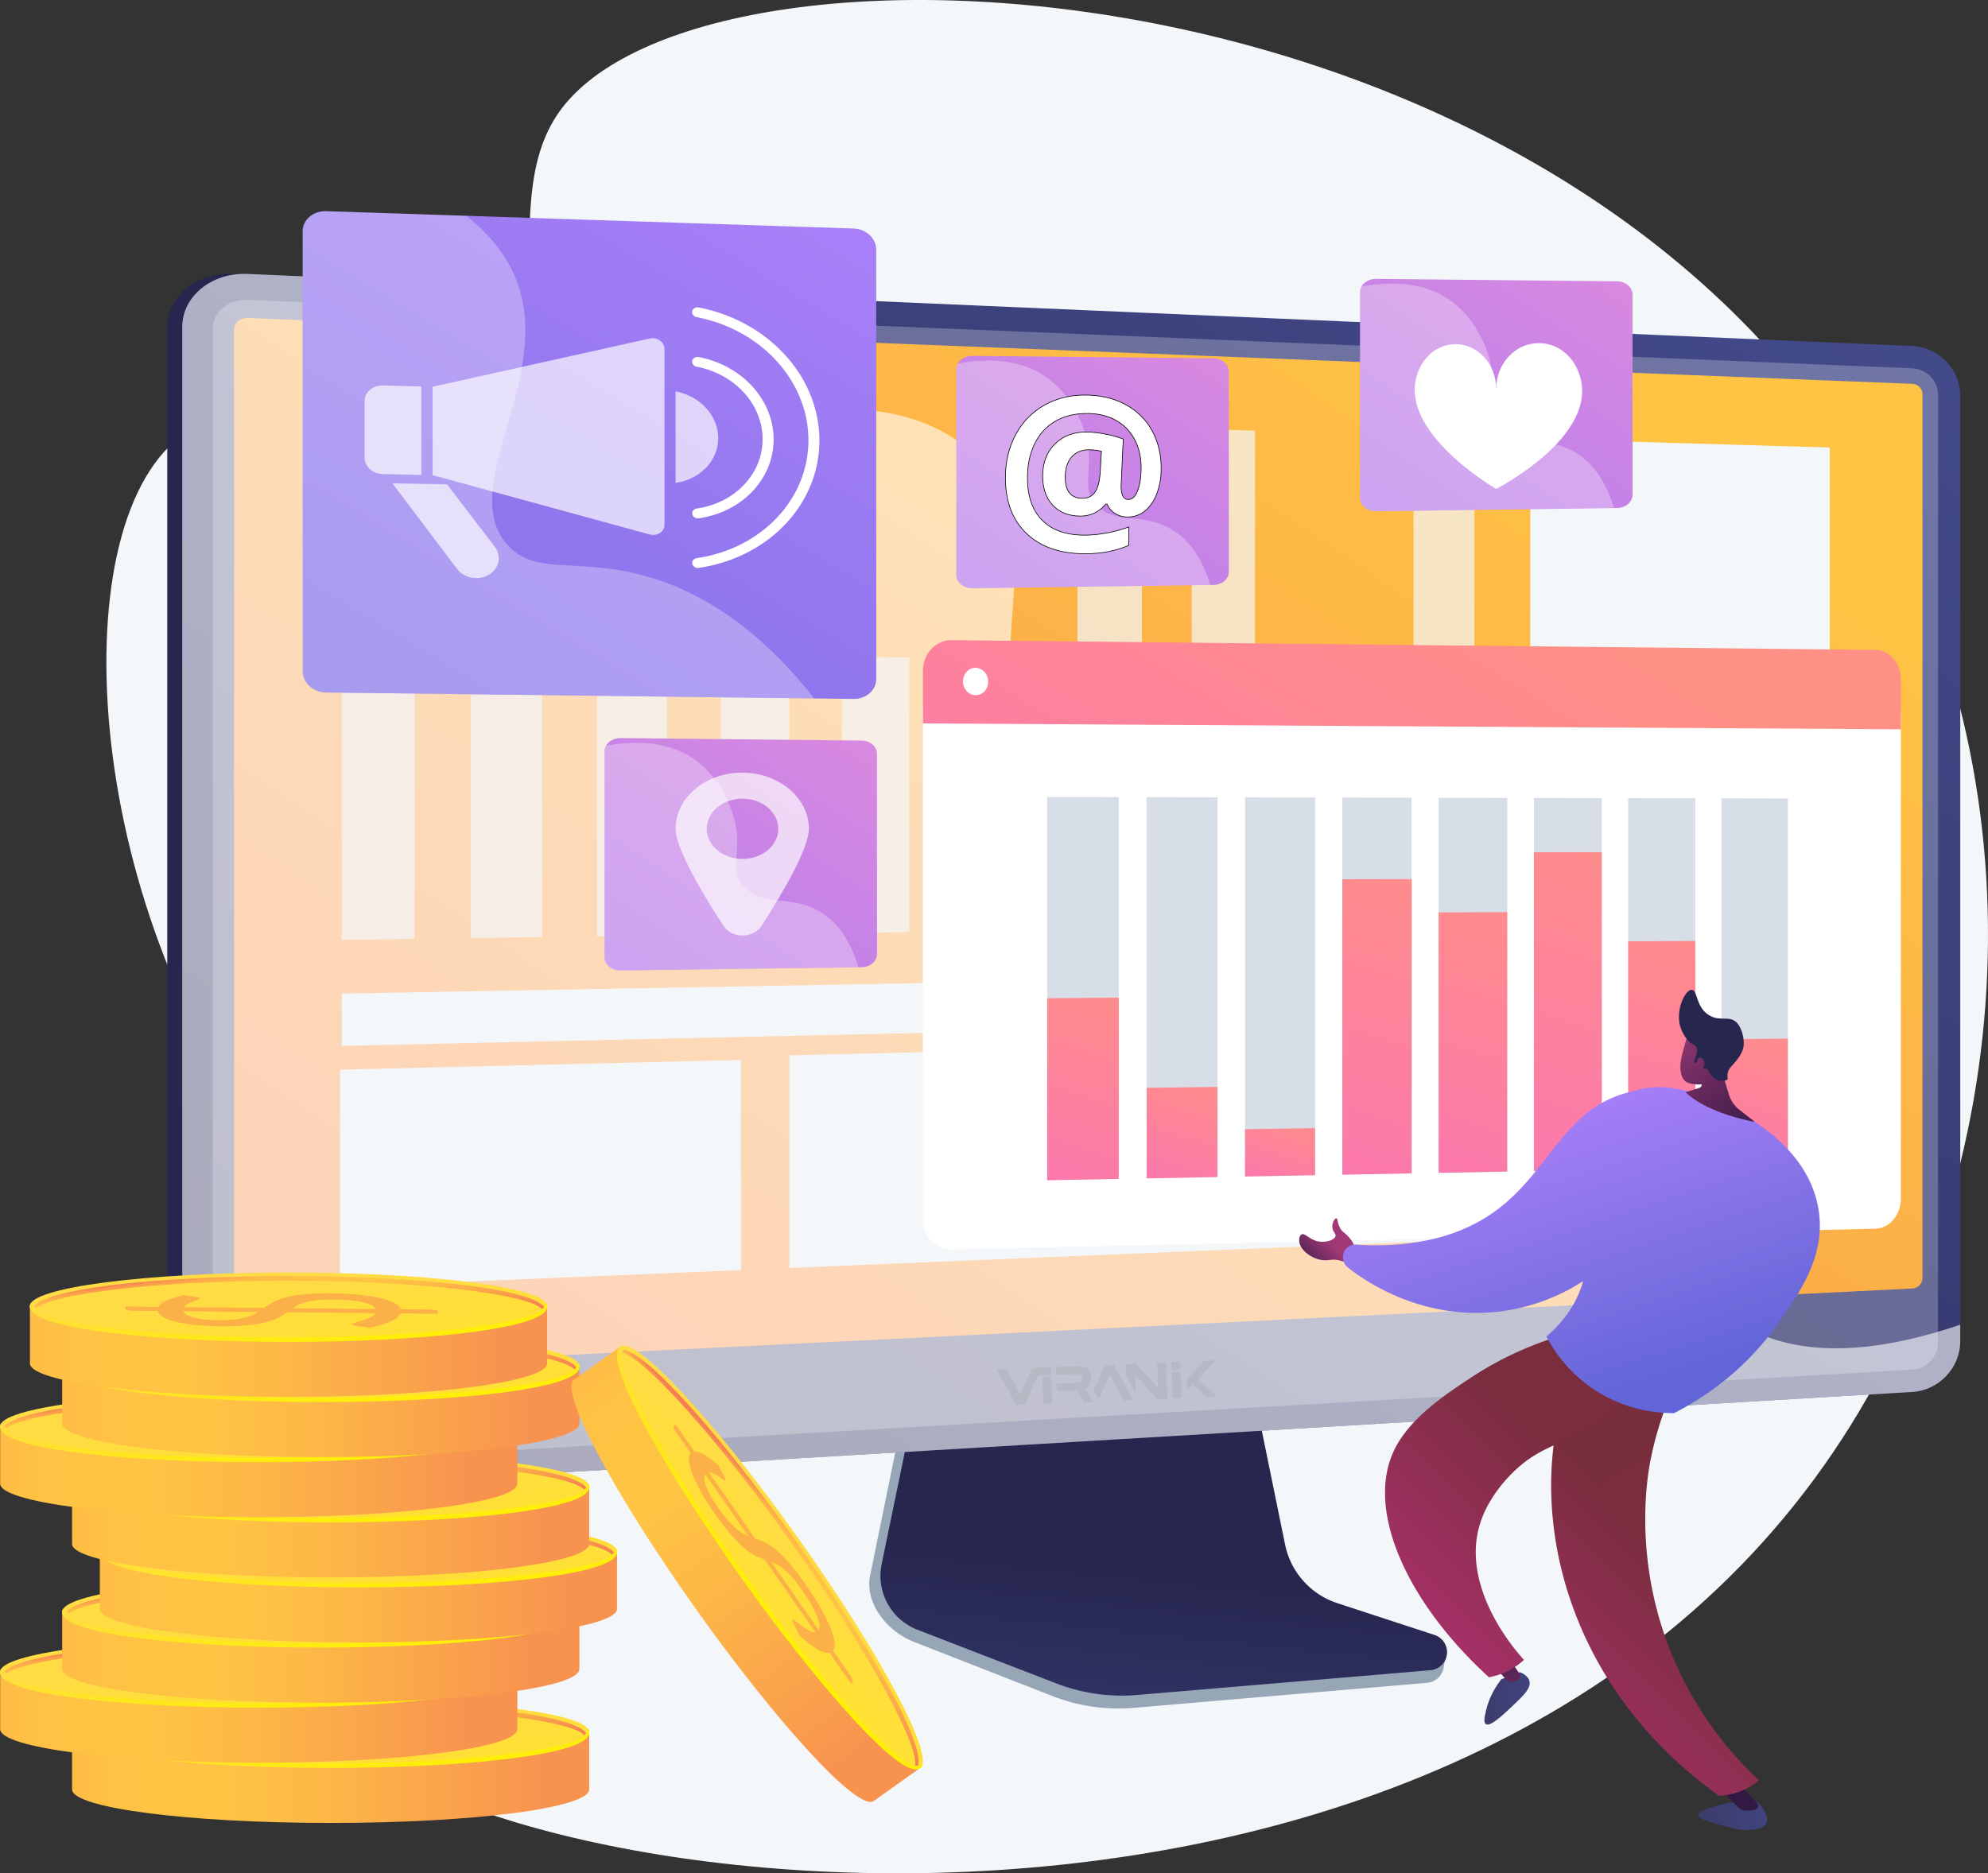 <svg xmlns="http://www.w3.org/2000/svg" xmlns:xlink="http://www.w3.org/1999/xlink" viewBox="0 0 3076.93 2900.18"><rect x="0" y="0" width="3076.93" height="2900.18" fill="#333333" stroke="none"/><defs><style>.cls-1{isolation:isolate;}.cls-10,.cls-2{fill:#f4f7fa;}.cls-3{fill:#97a6b7;}.cls-4{fill:url(#linear-gradient);}.cls-5{fill:url(#linear-gradient-2);}.cls-6{fill:url(#linear-gradient-3);}.cls-15,.cls-7{fill:#d8dee8;}.cls-29,.cls-34,.cls-40,.cls-7{opacity:0.3;}.cls-29,.cls-34,.cls-7{mix-blend-mode:multiply;}.cls-8{fill:url(#linear-gradient-4);}.cls-13,.cls-41,.cls-42,.cls-45,.cls-9{fill:#fff;}.cls-9{opacity:0.6;}.cls-10,.cls-11,.cls-40,.cls-42,.cls-9{mix-blend-mode:soft-light;}.cls-12{opacity:0.7;}.cls-14{fill:url(#linear-gradient-5);}.cls-16{fill:url(#linear-gradient-6);}.cls-17{fill:url(#linear-gradient-7);}.cls-18{fill:url(#linear-gradient-8);}.cls-19{fill:url(#linear-gradient-9);}.cls-20{fill:url(#linear-gradient-10);}.cls-21{fill:url(#linear-gradient-11);}.cls-22{fill:url(#linear-gradient-12);}.cls-23{fill:url(#linear-gradient-13);}.cls-24{fill:url(#linear-gradient-14);}.cls-25{fill:url(#linear-gradient-15);}.cls-26{fill:url(#linear-gradient-16);}.cls-27{fill:url(#linear-gradient-17);}.cls-28,.cls-29{fill:url(#linear-gradient-18);}.cls-30{fill:url(#linear-gradient-20);}.cls-31{fill:url(#linear-gradient-21);}.cls-32{fill:url(#linear-gradient-22);}.cls-33{fill:url(#linear-gradient-23);}.cls-34{fill:url(#linear-gradient-24);}.cls-35{fill:url(#linear-gradient-25);}.cls-36{fill:url(#linear-gradient-26);}.cls-37{fill:#26264f;}.cls-38{fill:url(#linear-gradient-27);}.cls-39{fill:url(#linear-gradient-28);}.cls-41{opacity:0.68;}.cls-43{fill:url(#linear-gradient-29);}.cls-44{fill:url(#linear-gradient-30);}.cls-45{stroke:#000;stroke-miterlimit:10;}.cls-46{fill:url(#linear-gradient-31);}.cls-47{fill:url(#linear-gradient-32);}.cls-48{fill:url(#linear-gradient-33);}.cls-49{fill:url(#linear-gradient-34);}.cls-50{fill:#fcb048;}.cls-51{fill:url(#linear-gradient-35);}.cls-52{fill:url(#linear-gradient-36);}.cls-53{fill:url(#linear-gradient-37);}.cls-54{fill:url(#linear-gradient-38);}.cls-55{fill:url(#linear-gradient-39);}.cls-56{fill:url(#linear-gradient-40);}.cls-57{fill:url(#linear-gradient-41);}.cls-58{fill:url(#linear-gradient-42);}.cls-59{fill:url(#linear-gradient-43);}.cls-60{fill:url(#linear-gradient-44);}.cls-61{fill:url(#linear-gradient-45);}.cls-62{fill:url(#linear-gradient-46);}.cls-63{fill:url(#linear-gradient-47);}.cls-64{fill:url(#linear-gradient-48);}.cls-65{fill:url(#linear-gradient-49);}.cls-66{fill:url(#linear-gradient-50);}.cls-67{fill:url(#linear-gradient-51);}.cls-68{fill:url(#linear-gradient-52);}.cls-69{fill:url(#linear-gradient-53);}.cls-70{fill:url(#linear-gradient-54);}.cls-71{fill:url(#linear-gradient-55);}.cls-72{fill:url(#linear-gradient-56);}.cls-73{fill:url(#linear-gradient-57);}.cls-74{fill:url(#linear-gradient-58);}.cls-75{fill:url(#linear-gradient-59);}.cls-76{fill:url(#linear-gradient-60);}.cls-77{fill:url(#linear-gradient-61);}.cls-78{fill:url(#linear-gradient-62);}.cls-79{fill:url(#linear-gradient-63);}.cls-80{fill:url(#linear-gradient-64);}.cls-81{fill:url(#linear-gradient-65);}.cls-82{fill:url(#linear-gradient-66);}.cls-83{fill:url(#linear-gradient-67);}.cls-84,.cls-85{fill:#b4b9c3;}.cls-84{fill-rule:evenodd;}</style><linearGradient id="linear-gradient" x1="2019.87" y1="3518.28" x2="2083.94" y2="2898.99" gradientUnits="userSpaceOnUse"><stop offset="0" stop-color="#444b8c"/><stop offset="1" stop-color="#26264f"/></linearGradient><linearGradient id="linear-gradient-2" x1="1575.28" y1="1790.36" x2="899.05" y2="1868.66" gradientUnits="userSpaceOnUse"><stop offset="0" stop-color="#444b8c"/><stop offset="0.39" stop-color="#383c74"/><stop offset="1" stop-color="#26264f"/></linearGradient><linearGradient id="linear-gradient-3" x1="2726.17" y1="548.52" x2="911.03" y2="3310.39" xlink:href="#linear-gradient"/><linearGradient id="linear-gradient-4" x1="2493.85" y1="900.95" x2="372.63" y2="4011.61" gradientUnits="userSpaceOnUse"><stop offset="0" stop-color="#ffc444"/><stop offset="1" stop-color="#f36f56"/></linearGradient><linearGradient id="linear-gradient-5" x1="2583.88" y1="1338.22" x2="1925.71" y2="2414.18" gradientUnits="userSpaceOnUse"><stop offset="0" stop-color="#ff9085"/><stop offset="1" stop-color="#fb6fbb"/></linearGradient><linearGradient id="linear-gradient-6" x1="1740.2" y1="1485.54" x2="1588.2" y2="1959.88" xlink:href="#linear-gradient-5"/><linearGradient id="linear-gradient-7" x1="1865.08" y1="1642.23" x2="1780.66" y2="1905.68" xlink:href="#linear-gradient-5"/><linearGradient id="linear-gradient-8" x1="2003.27" y1="1714.93" x2="1950.89" y2="1878.4" xlink:href="#linear-gradient-5"/><linearGradient id="linear-gradient-9" x1="2230.21" y1="1280.11" x2="1995.19" y2="2013.54" xlink:href="#linear-gradient-5"/><linearGradient id="linear-gradient-10" x1="2367.76" y1="1338.46" x2="2158.68" y2="1990.93" xlink:href="#linear-gradient-5"/><linearGradient id="linear-gradient-11" x1="2532.7" y1="1234.19" x2="2280.76" y2="2020.4" xlink:href="#linear-gradient-5"/><linearGradient id="linear-gradient-12" x1="2649.79" y1="1390" x2="2464.99" y2="1966.71" xlink:href="#linear-gradient-5"/><linearGradient id="linear-gradient-13" x1="2762.61" y1="1561.35" x2="2651.5" y2="1908.07" xlink:href="#linear-gradient-5"/><linearGradient id="linear-gradient-14" x1="-3446.14" y1="3272.75" x2="-3340.06" y2="3272.75" gradientTransform="matrix(-1, 0, 0, 1, -434.63, 0)" gradientUnits="userSpaceOnUse"><stop offset="0" stop-color="#40447e"/><stop offset="1" stop-color="#3c3b6b"/></linearGradient><linearGradient id="linear-gradient-15" x1="-3078.88" y1="3090.39" x2="-3008.75" y2="3090.39" xlink:href="#linear-gradient-14"/><linearGradient id="linear-gradient-16" x1="-3394.36" y1="3267.6" x2="-3355.87" y2="3347.32" gradientTransform="matrix(-1, 0, 0, 1, -434.63, 0)" gradientUnits="userSpaceOnUse"><stop offset="0" stop-color="#311944"/><stop offset="1" stop-color="#a03976"/></linearGradient><linearGradient id="linear-gradient-17" x1="-3023.9" y1="2952.04" x2="-3082.75" y2="3214.2" xlink:href="#linear-gradient-16"/><linearGradient id="linear-gradient-18" x1="-3039.04" y1="3152.6" x2="-3310.92" y2="2880.72" gradientTransform="matrix(-1, 0, 0, 1, -434.63, 0)" gradientUnits="userSpaceOnUse"><stop offset="0" stop-color="#ab316d"/><stop offset="1" stop-color="#792d3d"/></linearGradient><linearGradient id="linear-gradient-20" x1="-2859" y1="2972.56" x2="-3130.88" y2="2700.68" xlink:href="#linear-gradient-18"/><linearGradient id="linear-gradient-21" x1="-3215.71" y1="2121.63" x2="-3366.15" y2="2585.64" gradientTransform="matrix(-1, 0, 0, 1, -434.63, 0)" gradientUnits="userSpaceOnUse"><stop offset="0" stop-color="#aa80f9"/><stop offset="1" stop-color="#6165d7"/></linearGradient><linearGradient id="linear-gradient-22" x1="-2724.77" y1="2432.25" x2="-2771.38" y2="2385.64" xlink:href="#linear-gradient-16"/><linearGradient id="linear-gradient-23" x1="-3016.98" y1="2186.06" x2="-3167.42" y2="2650.07" xlink:href="#linear-gradient-21"/><linearGradient id="linear-gradient-24" x1="-3222.41" y1="2119.45" x2="-3372.85" y2="2583.47" xlink:href="#linear-gradient-21"/><linearGradient id="linear-gradient-25" x1="-3412.32" y1="2238.64" x2="-3291.48" y2="2039.26" xlink:href="#linear-gradient-16"/><linearGradient id="linear-gradient-26" x1="-3420.87" y1="2233.45" x2="-3300.04" y2="2034.07" xlink:href="#linear-gradient-16"/><linearGradient id="linear-gradient-27" x1="-3418.69" y1="2234.78" x2="-3297.85" y2="2035.4" xlink:href="#linear-gradient-16"/><linearGradient id="linear-gradient-28" x1="1472.71" y1="692.68" x2="500.11" y2="2310.73" gradientTransform="matrix(1, 0, 0, 1, 0.87, -0.71)" xlink:href="#linear-gradient-21"/><linearGradient id="linear-gradient-29" x1="2790.39" y1="658.01" x2="2162.39" y2="1636.75" gradientTransform="matrix(1.01, 0.03, 0, 1, -3.06, -15.58)" gradientUnits="userSpaceOnUse"><stop offset="0" stop-color="#e38ddd"/><stop offset="1" stop-color="#9571f6"/></linearGradient><linearGradient id="linear-gradient-30" x1="2171.36" y1="797.91" x2="1543.37" y2="1776.64" xlink:href="#linear-gradient-29"/><linearGradient id="linear-gradient-31" x1="1631.81" y1="1407.75" x2="1003.81" y2="2386.49" xlink:href="#linear-gradient-29"/><linearGradient id="linear-gradient-32" x1="319.69" y1="3212.9" x2="1240.59" y2="3212.9" gradientUnits="userSpaceOnUse"><stop offset="0" stop-color="#fcb148"/><stop offset="0.05" stop-color="#fdba46"/><stop offset="0.14" stop-color="#ffc244"/><stop offset="0.32" stop-color="#ffc444"/><stop offset="0.48" stop-color="#fdb946"/><stop offset="0.78" stop-color="#f99c4d"/><stop offset="0.87" stop-color="#f8924f"/><stop offset="1" stop-color="#f8924f"/></linearGradient><linearGradient id="linear-gradient-33" x1="784.37" y1="3109.17" x2="832.92" y2="3515.59" gradientUnits="userSpaceOnUse"><stop offset="0" stop-color="#ffdb44"/><stop offset="1" stop-color="#feef06"/></linearGradient><linearGradient id="linear-gradient-34" x1="782.26" y1="3091.04" x2="797.17" y2="3215.86" xlink:href="#linear-gradient-33"/><linearGradient id="linear-gradient-35" x1="872.97" y1="925.06" x2="887.83" y2="1049.44" gradientTransform="translate(1669.25 4127.84) rotate(180)" gradientUnits="userSpaceOnUse"><stop offset="0" stop-color="#f36f56"/><stop offset="0.31" stop-color="#f99c4c"/><stop offset="0.55" stop-color="#fdb946"/><stop offset="0.68" stop-color="#ffc444"/><stop offset="0.8" stop-color="#ffc244"/><stop offset="0.87" stop-color="#feba46"/><stop offset="0.92" stop-color="#fcad49"/><stop offset="0.96" stop-color="#f99a4d"/><stop offset="1" stop-color="#f68252"/><stop offset="1" stop-color="#f57e53"/></linearGradient><linearGradient id="linear-gradient-36" x1="208.43" y1="3119.66" x2="1129.33" y2="3119.66" xlink:href="#linear-gradient-32"/><linearGradient id="linear-gradient-37" x1="673.11" y1="3015.92" x2="721.66" y2="3422.35" xlink:href="#linear-gradient-33"/><linearGradient id="linear-gradient-38" x1="671" y1="2997.8" x2="685.91" y2="3122.62" xlink:href="#linear-gradient-33"/><linearGradient id="linear-gradient-39" x1="984.24" y1="1018.31" x2="999.09" y2="1142.69" xlink:href="#linear-gradient-35"/><linearGradient id="linear-gradient-40" x1="304.43" y1="3026.68" x2="1225.33" y2="3026.68" xlink:href="#linear-gradient-32"/><linearGradient id="linear-gradient-41" x1="769.11" y1="2922.95" x2="817.66" y2="3329.37" xlink:href="#linear-gradient-33"/><linearGradient id="linear-gradient-42" x1="767" y1="2904.82" x2="781.91" y2="3029.64" xlink:href="#linear-gradient-33"/><linearGradient id="linear-gradient-43" x1="888.23" y1="1111.28" x2="903.09" y2="1235.66" xlink:href="#linear-gradient-35"/><linearGradient id="linear-gradient-44" x1="362.69" y1="2933.44" x2="1283.59" y2="2933.44" xlink:href="#linear-gradient-32"/><linearGradient id="linear-gradient-45" x1="550.75" y1="2368.66" x2="599.3" y2="2775.08" xlink:href="#linear-gradient-33"/><linearGradient id="linear-gradient-46" x1="825.26" y1="2811.58" x2="840.17" y2="2936.4" xlink:href="#linear-gradient-33"/><linearGradient id="linear-gradient-47" x1="829.97" y1="1204.53" x2="844.83" y2="1328.91" xlink:href="#linear-gradient-35"/><linearGradient id="linear-gradient-48" x1="319.69" y1="2832.83" x2="1240.59" y2="2832.83" xlink:href="#linear-gradient-32"/><linearGradient id="linear-gradient-49" x1="784.37" y1="2729.1" x2="832.92" y2="3135.52" xlink:href="#linear-gradient-33"/><linearGradient id="linear-gradient-50" x1="782.26" y1="2710.97" x2="797.17" y2="2835.79" xlink:href="#linear-gradient-33"/><linearGradient id="linear-gradient-51" x1="872.97" y1="1305.13" x2="887.83" y2="1429.51" xlink:href="#linear-gradient-35"/><linearGradient id="linear-gradient-52" x1="208.43" y1="2739.59" x2="1129.33" y2="2739.59" xlink:href="#linear-gradient-32"/><linearGradient id="linear-gradient-53" x1="396.48" y1="2174.81" x2="445.03" y2="2581.24" xlink:href="#linear-gradient-33"/><linearGradient id="linear-gradient-54" x1="671" y1="2617.73" x2="685.91" y2="2742.55" xlink:href="#linear-gradient-33"/><linearGradient id="linear-gradient-55" x1="984.24" y1="1398.38" x2="999.09" y2="1522.76" xlink:href="#linear-gradient-35"/><linearGradient id="linear-gradient-56" x1="304.43" y1="2646.61" x2="1225.33" y2="2646.61" xlink:href="#linear-gradient-32"/><linearGradient id="linear-gradient-57" x1="492.49" y1="2081.84" x2="541.04" y2="2488.26" xlink:href="#linear-gradient-33"/><linearGradient id="linear-gradient-58" x1="767" y1="2524.75" x2="781.91" y2="2649.57" xlink:href="#linear-gradient-33"/><linearGradient id="linear-gradient-59" x1="888.23" y1="1491.35" x2="903.09" y2="1615.73" xlink:href="#linear-gradient-35"/><linearGradient id="linear-gradient-60" x1="254.49" y1="2553.37" x2="1175.39" y2="2553.37" xlink:href="#linear-gradient-32"/><linearGradient id="linear-gradient-61" x1="442.55" y1="1988.59" x2="491.1" y2="2395.02" xlink:href="#linear-gradient-33"/><linearGradient id="linear-gradient-62" x1="717.07" y1="2431.51" x2="731.98" y2="2556.32" xlink:href="#linear-gradient-33"/><linearGradient id="linear-gradient-63" x1="938.17" y1="1584.6" x2="953.02" y2="1708.98" xlink:href="#linear-gradient-35"/><linearGradient id="linear-gradient-64" x1="1627.34" y1="2475.53" x2="2548.24" y2="2475.53" gradientTransform="matrix(0.58, 0.81, -0.81, 0.58, 2214.38, -230.34)" xlink:href="#linear-gradient-32"/><linearGradient id="linear-gradient-65" x1="2092.02" y1="2371.81" x2="2140.56" y2="2778.18" gradientTransform="matrix(0.58, 0.81, -0.81, 0.58, 2214.38, -230.34)" xlink:href="#linear-gradient-33"/><linearGradient id="linear-gradient-66" x1="2089.91" y1="2353.69" x2="2104.82" y2="2478.49" gradientTransform="matrix(0.58, 0.81, -0.81, 0.58, 2214.38, -230.34)" xlink:href="#linear-gradient-33"/><linearGradient id="linear-gradient-67" x1="-434.11" y1="1661.98" x2="-419.25" y2="1786.34" gradientTransform="matrix(-0.58, -0.81, 0.81, -0.58, -181.2, 3522.62)" xlink:href="#linear-gradient-35"/></defs><g class="cls-1"><g id="Illustration"><path class="cls-2" d="M1141.37,635.35c-97.81,140,16.88,367-128.25,472.34-141.28,102.51-314.84-65.52-448,22.72-197.51,130.9-161.44,729.86,127.33,1102,86.84,111.92,159.41,155.46,191.55,282,69,271.78-173.53,433.46-127.37,567.88C860.57,3385,2458.81,3639,3100.09,2729.36c299.51-424.82,344.32-1038.27,76.72-1504.19C2693.27,383.26,1360.84,321.17,1141.37,635.35Z" transform="translate(-276.62 -461.04)"/><path class="cls-3" d="M2341.26,2961a121.87,121.87,0,0,1-80.81-91.76L2200.39,2572l-513.77,18.25-63.23,309.67c-8.86,43.37,26.59,86.89,67.42,102.86l215,84.1a279.5,279.5,0,0,0,125.66,18.22l454.28-38.86a28.18,28.18,0,0,0,25.47-25c1.55-13.39,10.85-28.43-1.81-32.63Z" transform="translate(-276.62 -461.04)"/><path class="cls-4" d="M2346.34,2942.92a120.82,120.82,0,0,1-80.72-90.6l-60-293.52-501.25,18-63.17,305.78a89.47,89.47,0,0,0,55.34,101.55l214.74,83a282.05,282.05,0,0,0,125.54,18l453.81-38.37a28,28,0,0,0,6.37-54.51Z" transform="translate(-276.62 -461.04)"/><path class="cls-5" d="M636.79,2769.56c-55.72,3.32-101.3-32.83-101.3-80.59V967.37c0-47.77,45.58-84.66,101.3-82.24L3213.4,996.77c40.9,1.77,74,36.26,74,76.88V2537.86c0,40.63-33.12,75.65-74,78.09Z" transform="translate(-276.62 -461.04)"/><path class="cls-6" d="M660,2769.56c-55.72,3.32-101.3-32.83-101.3-80.59V967.37c0-47.77,45.58-84.66,101.3-82.24l2576.6,111.64c40.91,1.77,74,36.26,74,76.88V2537.86c0,40.63-33.12,75.65-74,78.09Z" transform="translate(-276.62 -461.04)"/><path class="cls-7" d="M3236.55,1031.23,660,925.23c-29.79-1.22-54,18.46-54,44V2686.37c0,25.51,24.22,44.79,54,43.08l2576.6-148c21.93-1.26,39.66-19.94,39.66-41.74V1072.33C3276.21,1050.53,3258.48,1032.13,3236.55,1031.23Z" transform="translate(-276.62 -461.04)"/><path class="cls-8" d="M660,2583.2c-11.6.57-21-7-21-17V970.47c0-9.92,9.44-17.62,21-17.16l2576.6,102a16.26,16.26,0,0,1,15.51,16V2439.63a16.44,16.44,0,0,1-15.51,16.19Z" transform="translate(-276.62 -461.04)"/><path class="cls-9" d="M2967.57,2509.39c-216.77-134.09-65.37-515.34-308.8-706.89-245.43-193.13-590.78,43.74-762.7-156.26-128-148.92,21.77-328.73-100.46-468.78-191.67-219.63-682.36,82.43-907.79-133.94-32-30.72-64.31-77.33-82.69-152.1L660,885.13c-55.72-2.42-101.3,34.47-101.3,82.24V2689c0,47.76,45.58,83.91,101.3,80.59L3236.55,2616c40.91-2.44,74-37.46,74-78.09v-26C3139.49,2569.89,3034.9,2551,2967.57,2509.39Z" transform="translate(-276.62 -461.04)"/><polygon class="cls-10" points="526.38 1992 1146.55 1966.13 1146.55 1640.99 526.38 1656.03 526.38 1992"/><g class="cls-11"><g class="cls-12"><polygon class="cls-2" points="2187.77 1432.15 2281.99 1430.86 2281.99 741.98 2187.77 739.57 2187.77 1432.15"/><polygon class="cls-2" points="2017.73 1434.5 2113.78 1433.18 2113.78 1085.42 2017.73 1084.86 2017.73 1434.5"/><polygon class="cls-2" points="1844.37 1436.89 1942.3 1435.54 1942.3 666.74 1844.37 663.86 1844.37 1436.89"/><polygon class="cls-2" points="1667.59 1439.33 1767.46 1437.95 1767.45 776.77 1667.59 774.47 1667.59 1439.33"/><polygon class="cls-2" points="1487.28 1441.82 1589.14 1440.41 1589.14 1261.37 1487.28 1261.77 1487.28 1441.82"/><polygon class="cls-2" points="1303.34 1444.36 1407.26 1442.92 1407.26 1017.87 1303.34 1016.9 1303.34 1444.36"/><polygon class="cls-2" points="1115.66 1446.95 1221.7 1445.48 1221.7 826.68 1115.66 824.61 1115.66 1446.95"/><polygon class="cls-2" points="924.12 1449.59 1032.34 1448.1 1032.34 992.22 924.12 991.07 924.12 1449.59"/><polygon class="cls-2" points="728.6 1452.29 839.08 1450.76 839.08 736.32 728.6 733.67 728.6 1452.29"/><polygon class="cls-2" points="528.98 1455.04 641.78 1453.48 641.78 651.08 528.98 647.9 528.98 1455.04"/></g></g><polygon class="cls-10" points="2368.51 1915.14 2831.99 1895.8 2831.99 1848.9 2368.51 1866.95 2368.51 1915.14"/><polygon class="cls-10" points="2368.51 1293.08 2831.99 1290.33 2831.99 1243.42 2368.51 1244.89 2368.51 1293.08"/><polygon class="cls-10" points="2368.51 1210.59 2831.99 1210.04 2831.99 1163.13 2368.51 1162.4 2368.51 1210.59"/><polygon class="cls-10" points="2368.51 1848.53 2444.05 1845.67 2444.05 1771.76 2368.51 1774.3 2368.51 1848.53"/><g class="cls-11"><path class="cls-2" d="M973.33,2248.39c39.39,1.48,45.25-21.33,84-23.54,65.79-3.74,81.9,60.28,145.3,59.31,51.74-.8,64.76-44,116-39.24,38.08,3.56,45.58,28.91,82.71,32.55a89.69,89.69,0,0,0,21.82-.59v150.29L803,2453.05V2187.13c33.25,2.4,57.51,9.92,74.89,17.54C919.7,2223,933.58,2246.89,973.33,2248.39Z" transform="translate(-276.62 -461.04)"/></g><polygon class="cls-10" points="2368.51 1097.03 2831.99 1099.51 2831.99 692.87 2368.51 679.26 2368.51 1097.03"/><polygon class="cls-10" points="528.98 1619.15 2281.99 1579.99 2281.99 1506.51 528.98 1538.28 528.98 1619.15"/><polygon class="cls-10" points="1221.7 1962.99 2281.99 1918.75 2281.99 1608.42 1221.7 1633.83 1221.7 1962.99"/><path class="cls-13" d="M1705.1,1552.68v795.85c0,26.43,19.73,47.4,44,46.86l1429.94-32.07c21.89-.49,39.62-21.18,39.62-46.21V1563.29Z" transform="translate(-276.62 -461.04)"/><path class="cls-14" d="M3179.07,1467.18l-1429.94-15.06c-24.3-.26-44,21-44,47.37V1581l1513.59,9.12v-77.25C3218.69,1487.89,3201,1467.41,3179.07,1467.18Z" transform="translate(-276.62 -461.04)"/><path class="cls-13" d="M1806.07,1516.3c0,11.71-8.72,21.13-19.48,21s-19.51-9.65-19.51-21.37,8.74-21.15,19.51-21S1806.07,1504.59,1806.07,1516.3Z" transform="translate(-276.62 -461.04)"/><polygon class="cls-15" points="1731.6 1825.07 1620.8 1827.15 1620.8 1233.84 1731.6 1234.06 1731.6 1825.07"/><polygon class="cls-16" points="1731.6 1825.07 1620.8 1827.15 1620.8 1545.46 1731.6 1544.47 1731.6 1825.07"/><polygon class="cls-15" points="1884.33 1822.2 1774.72 1824.26 1774.72 1234.15 1884.33 1234.38 1884.33 1822.2"/><polygon class="cls-17" points="1884.33 1822.2 1774.72 1824.26 1774.72 1684.17 1884.33 1682.66 1884.33 1822.2"/><polygon class="cls-15" points="2035.42 1819.36 1926.99 1821.4 1926.99 1234.47 2035.42 1234.69 2035.42 1819.36"/><polygon class="cls-18" points="2035.42 1819.36 1926.99 1821.4 1926.99 1748.25 2035.42 1746.49 2035.42 1819.36"/><polygon class="cls-15" points="2184.9 1816.55 2077.63 1818.57 2077.63 1234.78 2184.9 1235 2184.9 1816.55"/><polygon class="cls-19" points="2184.9 1816.55 2077.63 1818.57 2077.63 1361.24 2184.9 1360.97 2184.9 1816.55"/><polygon class="cls-15" points="2332.8 1813.78 2226.66 1815.77 2226.66 1235.09 2332.8 1235.3 2332.8 1813.78"/><polygon class="cls-20" points="2332.8 1813.78 2226.66 1815.77 2226.66 1412.56 2332.8 1412.11 2332.8 1813.78"/><polygon class="cls-15" points="2479.14 1811.03 2374.12 1813 2374.12 1235.39 2479.14 1235.61 2479.14 1811.03"/><polygon class="cls-21" points="2479.14 1811.03 2374.12 1813 2374.12 1319.37 2479.14 1319.27 2479.14 1811.03"/><polygon class="cls-15" points="2623.95 1808.31 2520.02 1810.26 2520.02 1235.69 2623.95 1235.9 2623.95 1808.31"/><polygon class="cls-22" points="2623.95 1808.31 2520.02 1810.26 2520.02 1457.34 2623.95 1456.71 2623.95 1808.31"/><polygon class="cls-15" points="2767.24 1805.62 2664.4 1807.55 2664.4 1235.99 2767.24 1236.2 2767.24 1805.62"/><polygon class="cls-23" points="2767.24 1805.62 2664.4 1807.55 2664.4 1609.11 2767.24 1607.93 2767.24 1805.62"/><path class="cls-24" d="M2997.06,3251.25c12.31,12.42,17.3,25.76,12.83,33.57-3.09,5.4-9.93,6.81-17.41,8.25-11.82,2.27-24.15,1.66-49.48-5.5-23.66-6.68-37.56-10.6-37.57-16.29,0-5.32,12.15-9.45,22.82-13.07a133.51,133.51,0,0,1,37.42-7Z" transform="translate(-276.62 -461.04)"/><path class="cls-25" d="M2629.24,3049.79c5.54,2.4,12.65,6.62,14.55,13.6,3,11-8.79,22.39-27.62,40.12-14.13,13.31-33.21,31.29-39.85,26.75-4.07-2.77-1.66-12.76.57-22.05,2.7-11.19,8.65-28.51,23.4-47.48Z" transform="translate(-276.62 -461.04)"/><path class="cls-26" d="M2970.05,3223.88l26.49,29.38a5.48,5.48,0,0,1-2.55,8.95c-5.8,1.62-13.89,2.94-21.32.83a10.15,10.15,0,0,1-4.28-2.63L2942,3234.59Z" transform="translate(-276.62 -461.04)"/><path class="cls-27" d="M2614.56,3032.05l14.28,20.59a6,6,0,0,1-2.05,8.63,51.68,51.68,0,0,1-7.07,3.26,10.76,10.76,0,0,1-11.73-2.92l-15.49-17.44Z" transform="translate(-276.62 -461.04)"/><path class="cls-28" d="M2871.09,2600.92a499.67,499.67,0,0,0-39.88,120.54c-4.17,21.54-23.71,130,18.29,260.73,39.08,121.65,111.07,199.09,149.37,235a100.85,100.85,0,0,1-22.65,14.5,102.06,102.06,0,0,1-38.9,9.38c-117-83.51-173.7-178.12-199.45-229.61-86.88-173.7-65.09-344.23-27.11-416.36,12.47-23.68,26.56-36.5,42.51-42.21C2804.48,2534.58,2863.86,2593.56,2871.09,2600.92Z" transform="translate(-276.62 -461.04)"/><path class="cls-29" d="M2710.76,2595.1c12.47-23.68,26.56-36.5,42.51-42.21,51.21-18.31,110.59,40.67,117.82,48a499.93,499.93,0,0,0-39.42,118.43c-35.78,8.41-85.76,28.36-110.11,75.51-39.41,76.29,17.24,167.73,29,186.7,25.87,41.76,41.54,37.84,79.75,97.88,28.86,45.34,31.06,65.08,56.19,87,29.53,25.77,66.42,33.32,96.2,35,5.84,5.93,11.29,11.21,16.17,15.79a100.85,100.85,0,0,1-22.65,14.5,102.06,102.06,0,0,1-38.9,9.38c-117-83.51-173.7-178.12-199.45-229.61C2651,2837.76,2672.78,2667.23,2710.76,2595.1Z" transform="translate(-276.62 -461.04)"/><path class="cls-30" d="M2804.93,2594.58a202.37,202.37,0,0,1-35.34,50.75c-45.92,47.88-88.85,43.35-137.49,82.79-6,4.86-49.08,40.59-65,92.71-30.63,100.34,58.38,199.28,68.23,209.93a106.94,106.94,0,0,1-54.26,26.92c-127.61-116.6-190-257.89-147.5-349.71,23.16-50.08,78-86.5,118.5-113.39a528.65,528.65,0,0,1,170.57-73.7Z" transform="translate(-276.62 -461.04)"/><path class="cls-31" d="M2728.81,2328.44c-1.93,56.42,11.16,85.68-7.17,131.73-13.16,33.09-35,55.83-51.53,70a221.39,221.39,0,0,0,74.21,82.35c51.76,34.06,103.24,36.34,123.45,36.16,42.82-22,107.76-63.55,159.89-137.49C3063,2461,3101.8,2406,3091.53,2335.85c-13-89.12-95.62-136.73-119-150.23-15.41-8.89-121.84-70.25-186.89-25.15C2733.29,2196.74,2730.24,2286.23,2728.81,2328.44Z" transform="translate(-276.62 -461.04)"/><path class="cls-32" d="M2373.09,2392.48c-1.7-9.12-8.23-15.73-12-19.49-4.32-4.36-5.21-3.68-8-7.25-7.1-9-5.38-18.26-8.11-18.57-2.38-.28-6.54,6.41-6.26,13.32.32,7.73,6,10,4.9,14.32-1.5,6-14.88,10.4-26.74,8.15-13.74-2.6-20.45-13.68-25.83-10.87-3.9,2-3.65,9.33-3.62,10,.6,13.68,18.87,28,36.7,29.9,10.27,1.08,14.11-2.64,26.29.46,8.07,2,10.89,4.83,14.95,3.17C2372,2412.87,2374.72,2401.19,2373.09,2392.48Z" transform="translate(-276.62 -461.04)"/><path class="cls-33" d="M2371.13,2387.65c109.89,7.6,175.52-21,215.09-48.34,89.75-62.07,107.37-160.75,211.46-187.3,19-4.84,52.05-13.27,70.09,3.63,37.48,35.11-6.72,163.79-84.59,242.88-17.19,17.47-79.15,78.56-181.4,92.36-131.05,17.67-225.05-56.28-241.27-69.48a20.73,20.73,0,0,1-4-21C2360.23,2390.41,2370.3,2387.84,2371.13,2387.65Z" transform="translate(-276.62 -461.04)"/><path class="cls-34" d="M2914.89,2560.44c31-29.31,16.3-47.47,54.38-106.33,38.79-60,66.71-61.08,84.59-101.51,9.24-20.91,14.95-50.94,4.75-94.09,15.68,21.12,28.44,46.72,32.92,77.34C3101.8,2406,3063,2461,3027.66,2511.16c-52.13,73.94-117.07,115.46-159.89,137.49-20.21.18-71.69-2.1-123.45-36.16a218.31,218.31,0,0,1-45.74-40.33,204.16,204.16,0,0,0,55.6,20.91C2764.5,2595.29,2858.18,2614.16,2914.89,2560.44Z" transform="translate(-276.62 -461.04)"/><path class="cls-35" d="M2943.27,2124.58l9,30.25a48.52,48.52,0,0,0,16.61,24.43l23.76,18.6s-72.45-12.16-107.1-45.92l21.16-6.67a5.36,5.36,0,0,0,3.74-5.1v-22.23Z" transform="translate(-276.62 -461.04)"/><path class="cls-36" d="M2917.23,2139.86c-3.45-.76-28.46,3.33-35.57-8.69-9.65-16.32,0-42.39.92-46.42,4.06-16.87,5.57-19.43,8.7-23l4.43-4.68s.27-.21.57-.41c3.07-2.12,14.57-5.56,17-5.68,7.92-.4,24.05,28,33.28,71.82.75,1.56,1.5,3.14,2.23,4.74C2950.76,2131.69,2917.45,2141.46,2917.23,2139.86Z" transform="translate(-276.62 -461.04)"/><path class="cls-37" d="M2876.9,2049c3.61,13.37,13.72,26,17.55,27.42a22.9,22.9,0,0,1,6.25,4,7.05,7.05,0,0,1,1.19,1.38c5.18,7.65-5.58,21.15-2,24.23,2.61,2.24,10.74-3.85,12.46-1.78s-4.73,8.58-2.86,10.94c1.41,1.78,5.58-1.3,9.34,1,1.87,1.14,1.77,2.47,4.57,6.75a44.31,44.31,0,0,0,5,6.36c6.72,6.63,20.58,6,22.26,2.19.47-1.06-.33-1.64-.4-4.77a24.31,24.31,0,0,1,1-6.56c1.51-5.22,7.19-10.18,12.52-16.7,9.87-12,11.2-20.44,11.52-23.24.11-1,.15-1.74.18-2.27.55-10.71-3.3-25.2-10.11-32.93-11.41-12.94-26.27-1.39-43.93-12.52-20.37-12.84-17.16-38.67-26.43-39C2884.76,1993.18,2870.22,2024.23,2876.9,2049Z" transform="translate(-276.62 -461.04)"/><path class="cls-38" d="M2903.87,2101.55c2.08-5.38,9-2.68,10.56,3.14s-2.45,13.39-8.23,13.7S2901.07,2108.8,2903.87,2101.55Z" transform="translate(-276.62 -461.04)"/><path class="cls-39" d="M1597.85,814.82,781.71,788c-20.21-.66-36.61,13.21-36.61,31l.12,681.51c0,17.78,16.41,32.39,36.62,32.64l816.14,9.93c19.29.23,34.9-13.63,34.9-31l-.12-664.75C1632.76,830,1617.13,815.45,1597.85,814.82Z" transform="translate(-276.62 -461.04)"/><g class="cls-40"><path class="cls-13" d="M1283.19,1355c-110.16-33.11-176.86-.45-221.44-50.8-79.72-90,74.14-259.59,13.28-411.44-12.87-32.12-36.13-65.52-76.65-97.58L781.71,788c-20.21-.66-36.61,13.21-36.61,31l.12,681.51c0,17.78,16.41,32.39,36.62,32.64l755.06,9.18C1475.68,1464.62,1392.29,1387.75,1283.19,1355Z" transform="translate(-276.62 -461.04)"/></g><path class="cls-41" d="M928.76,1196.28,869,1195c-15.49-.34-28.06-11.68-28.06-25.34l0-87.81c0-13.65,12.57-24.41,28.06-24l59.73,1.52Z" transform="translate(-276.62 -461.04)"/><path class="cls-41" d="M946.25,1059.79l0,136.87,336,91.84c11.45,3.13,22.84-4.32,22.84-14.94l-.05-272.44c0-10.59-11.34-18.56-22.78-16Z" transform="translate(-276.62 -461.04)"/><path class="cls-41" d="M1322.24,1066.92l0,141.75c37.56-5.36,66-34.06,66-69.33S1359.79,1074,1322.24,1066.92Z" transform="translate(-276.62 -461.04)"/><path class="cls-42" d="M1356.5,1263.53c-4-.09-7.65-2.73-8.41-6.43-.85-4.17,2.22-8.09,6.87-8.76,59.16-8.5,102-53.66,102-107.38s-42.83-100.9-102-112.18c-4.65-.89-7.72-4.95-6.87-9.08s5.31-6.75,10-5.86c67.23,12.85,115.89,66.46,115.9,127.51s-48.62,112.38-115.86,122.08A10.17,10.17,0,0,1,1356.5,1263.53Z" transform="translate(-276.62 -461.04)"/><path class="cls-42" d="M1356.51,1340.3c-4-.07-7.64-2.72-8.4-6.41-.86-4.17,2.22-8.09,6.86-8.77,100.42-14.66,172.93-91.38,172.91-182.5s-72.56-171.24-173-190.62c-4.64-.89-7.72-5-6.86-9.09s5.31-6.74,10-5.84c108.47,21,186.8,107.54,186.82,205.95s-78.28,181.3-186.74,197.18A10.38,10.38,0,0,1,1356.51,1340.3Z" transform="translate(-276.62 -461.04)"/><path class="cls-41" d="M1033.33,1350.83h0c-16.19,9.58-38.37,5.49-49.4-9.12L884,1209.32l84.45,1.56,74,96.6C1053.47,1321.92,1049.41,1341.32,1033.33,1350.83Z" transform="translate(-276.62 -461.04)"/><path class="cls-43" d="M2779.62,896.57l-373-3.78c-13.81-.14-25,9.07-25,20.57l.06,318.69c0,11.5,11.21,20.67,25,20.49l373-5c13.12-.18,23.73-9.38,23.73-20.56l-.05-309.94C2803.36,905.88,2792.74,896.7,2779.62,896.57Z" transform="translate(-276.62 -461.04)"/><g class="cls-40"><path class="cls-13" d="M2703.85,1155.82c-41-18.21-77.57-4.24-104.19-30.83-29.85-29.82,1.12-62.27-22.53-123.21-4.54-11.68-23.09-59.49-69.86-84.39-33.91-18.06-77.79-21.46-123.47-12.57a17.73,17.73,0,0,0-2.23,8.54l.06,318.69c0,11.5,11.21,20.67,25,20.49l368-4.91C2757.94,1192.44,2730.23,1167.55,2703.85,1155.82Z" transform="translate(-276.62 -461.04)"/></g><path class="cls-13" d="M2471,1038h0c9-25.53,31.32-43.85,57.75-44.17,34.89-.42,63.55,30.65,63.55,69.4,0-38.75,29-70.51,65.21-71,28.13-.34,52.42,18.28,62.28,45h0c37.76,96.25-127.49,180.71-127.49,180.71S2437.26,1128.52,2471,1038Z" transform="translate(-276.62 -461.04)"/><path class="cls-44" d="M2154.81,1015.73l-373-3.78c-13.81-.14-25,9.07-25,20.56l0,318.7c0,11.5,11.22,20.67,25,20.48l373-5c13.12-.17,23.74-9.38,23.74-20.56l-.06-309.94C2178.55,1025,2167.93,1015.86,2154.81,1015.73Z" transform="translate(-276.62 -461.04)"/><g class="cls-40"><path class="cls-13" d="M2079,1275c-41-18.21-77.57-4.23-104.19-30.82-29.85-29.83,1.12-62.27-22.53-123.21-4.54-11.69-23.09-59.5-69.85-84.4-33.92-18.06-77.79-21.46-123.47-12.56a17.7,17.7,0,0,0-2.23,8.53l0,318.7c0,11.5,11.22,20.67,25,20.48l368-4.91C2133.13,1311.59,2105.41,1286.71,2079,1275Z" transform="translate(-276.62 -461.04)"/></g><path class="cls-45" d="M2073.8,1186.2a109.57,109.57,0,0,1-6.48,38.53q-6.5,17.41-18.41,27.17a41.35,41.35,0,0,1-27.88,9.49,34.76,34.76,0,0,1-18.91-5.67,31,31,0,0,1-11.9-14.22l-2.33,0q-15.77,18.94-40.39,18.47-26.28-.53-41.63-17t-15.4-44.76q0-32.15,20.21-51t52-17.2a175.3,175.3,0,0,1,27.73,3.73,151.73,151.73,0,0,1,24.7,7l-3.32,72.58q0,20.67,10.94,21,9.18.24,14.61-13.46t5.43-36q0-23.8-9.57-42.47a71.25,71.25,0,0,0-27.12-29.26q-17.61-10.57-40.45-11.76-29.82-1.53-52.12,9.91T1879,1146.11q-12.11,23.43-12.12,54.82,0,42.24,22.44,65.22c14.84,15.22,36.21,23,63.93,23.38a184.44,184.44,0,0,0,34.18-3,215.74,215.74,0,0,0,36.16-9.63v28.49q-30.85,13.22-69.16,12.92c-37.68-.32-67.44-10.73-89-31.37q-32.61-31.22-32.68-86.12,0-38,16.74-68.35a111.82,111.82,0,0,1,47.09-46q30.15-15.74,68.75-13.5,32.2,1.83,57.11,16.61a99.75,99.75,0,0,1,38.08,39.77Q2073.81,1154.34,2073.8,1186.2Zm-148.45,13.67q0,31.92,25.56,32.57,13.27.35,20.17-9t8.34-30.68l1.9-33a79.33,79.33,0,0,0-16.85-2.32q-18.42-.75-28.76,10.62T1925.35,1199.87Z" transform="translate(-276.62 -461.04)"/><path class="cls-46" d="M1610.3,1607.5l-373-3.78c-13.8-.14-25,9.07-25,20.56l.06,318.7c0,11.5,11.21,20.67,25,20.48l373-5c13.12-.17,23.73-9.38,23.73-20.56L1634,1628C1634,1616.8,1623.42,1607.63,1610.3,1607.5Z" transform="translate(-276.62 -461.04)"/><path class="cls-41" d="M1426.09,1657.24c-57.17-.38-103.83,38.48-103.82,86.8,0,31.31,43.8,103.89,74.47,150.88,12.72,19.47,46,19.13,58.67-.53,30.3-47.16,73.14-119.26,73.13-150.15C1528.53,1696.57,1482.84,1657.62,1426.09,1657.24Zm0,133.55c-30.65.07-55.58-20.85-55.59-46.71s24.93-46.72,55.57-46.6,55.17,21,55.18,46.71S1456.64,1790.73,1426.12,1790.79Z" transform="translate(-276.62 -461.04)"/><g class="cls-40"><path class="cls-13" d="M1534.52,1866.74c-41-18.21-77.56-4.23-104.18-30.82-29.85-29.83,1.12-62.27-22.53-123.21-4.54-11.69-23.1-59.5-69.86-84.4-33.92-18.06-77.79-21.46-123.47-12.56a17.7,17.7,0,0,0-2.23,8.53l.06,318.7c0,11.5,11.21,20.67,25,20.48l368-4.91C1588.62,1903.36,1560.91,1878.48,1534.52,1866.74Z" transform="translate(-276.62 -461.04)"/></g><path class="cls-47" d="M388.12,3142.55v88.77c0,28.69,179.19,51.94,400.24,51.94s400.24-23.25,400.24-51.94v-88.77Z" transform="translate(-276.62 -461.04)"/><path class="cls-48" d="M1188.6,3142.55c0,28.68-179.2,51.94-400.24,51.94s-400.24-23.26-400.24-51.94,179.19-51.94,400.24-51.94S1188.6,3113.86,1188.6,3142.55Z" transform="translate(-276.62 -461.04)"/><path class="cls-49" d="M788.36,3198.07c-195.77,0-400.47-18.7-400.47-54.76,0-2,.7-5.47,2.68-5.47s1.13,2.73,1.13,4.71c0,22.87,162.9,48.35,396.66,48.35S1185,3165.42,1185,3142.55c0-2,.34-3.84,2.32-3.84s1.5,2.64,1.5,4.62C1188.83,3179.4,984.12,3198.07,788.36,3198.07Z" transform="translate(-276.62 -461.04)"/><path class="cls-50" d="M750.54,3145.44c3.93-2.72,8.1-5.4,12.58-8a78.59,78.59,0,0,1,17.19-7.17,164.18,164.18,0,0,1,26.38-5.22,332.26,332.26,0,0,1,39.52-2.13q23.2-.12,43.57,1.47a298.49,298.49,0,0,1,35.82,4.74q15.42,3.16,25.15,7.81t11.49,10.65l45.07.46a43.9,43.9,0,0,1,8.64.8c2.52.51,3.74,1.16,3.74,2l0,3.71-57.94-.56q-3,6.81-15.53,12.47t-31.77,9.8l-21.1-2.93a24.44,24.44,0,0,1-4.66-1.11c-1.22-.44-1.81-.92-1.81-1.45q0-1.07,4.89-2.44t11.05-3.4a112.15,112.15,0,0,0,12.1-4.78c3.93-1.84,6.56-4,7.93-6.59l-136.75-1.35a129.68,129.68,0,0,1-12.08,7.79,78.66,78.66,0,0,1-17.74,6.89,186.3,186.3,0,0,1-27.52,5,388.55,388.55,0,0,1-41.49,2c-12.53.06-24.73-.41-36.68-1.42a251.12,251.12,0,0,1-31.84-4.54q-13.92-3-22.84-7.48c-5.93-3-9.26-6.38-9.95-10.24l-37.1-.38a48.89,48.89,0,0,1-8.76-.77c-2.56-.5-3.87-1.16-3.87-2l0-3.71,50.73.48c2.24-3.91,6.84-7.31,13.87-10.21a157.59,157.59,0,0,1,25.74-7.75l17,2.34c5.16.72,7.72,1.57,7.72,2.54,0,.53-1,1.18-3.17,2s-4.69,1.71-7.62,2.79a68.87,68.87,0,0,0-8.45,3.81,18,18,0,0,0-6.18,4.95Zm-125.15,5.06c1,2.43,3.29,4.53,6.74,6.29a53.67,53.67,0,0,0,12.89,4.35,130.88,130.88,0,0,0,17.37,2.5q9.68.8,20.25.75a212.92,212.92,0,0,0,21.5-1.06,124.41,124.41,0,0,0,16.08-2.73,75.26,75.26,0,0,0,12.1-4,66.43,66.43,0,0,0,9.23-4.94Zm297.7-3.32c-1-2.47-3.5-4.63-7.37-6.48A65.88,65.88,0,0,0,900.9,3136a162.16,162.16,0,0,0-21-2.82q-11.94-.93-26.41-.85a202.93,202.93,0,0,0-22.13,1.14,115.53,115.53,0,0,0-16.08,2.92,59.07,59.07,0,0,0-11.55,4.27,82.38,82.38,0,0,0-8.86,5.22Z" transform="translate(-276.62 -461.04)"/><path class="cls-51" d="M788.41,3096.23c-178.46,0-364.27,15.7-394,46.1a36,36,0,0,1,3.24,3.42c25.06-21.1,178.49-42.35,390.75-42.35,217.72,0,373.61,22.35,392.49,44a37,37,0,0,1,3-3.39C1159.35,3112.51,970,3096.23,788.41,3096.23Z" transform="translate(-276.62 -461.04)"/><path class="cls-52" d="M276.86,3049.3v88.77c0,28.69,179.19,51.94,400.24,51.94s400.23-23.25,400.23-51.94V3049.3Z" transform="translate(-276.62 -461.04)"/><path class="cls-53" d="M1077.33,3049.3c0,28.69-179.19,51.94-400.23,51.94S276.86,3078,276.86,3049.3s179.19-51.94,400.24-51.94S1077.33,3020.61,1077.33,3049.3Z" transform="translate(-276.62 -461.04)"/><path class="cls-54" d="M677.09,3104.82c-195.76,0-400.47-18.7-400.47-54.76,0-2,.71-5.46,2.69-5.46s1.13,2.72,1.13,4.7c0,22.87,162.9,48.36,396.65,48.36s396.66-25.49,396.66-48.36c0-2,.34-3.84,2.32-3.84s1.5,2.65,1.5,4.63C1077.57,3086.15,872.86,3104.82,677.09,3104.82Z" transform="translate(-276.62 -461.04)"/><path class="cls-50" d="M639.27,3052.2c3.93-2.72,8.11-5.4,12.58-8a79.18,79.18,0,0,1,17.2-7.17,165.06,165.06,0,0,1,26.38-5.22,336.57,336.57,0,0,1,39.52-2.13q23.2-.12,43.56,1.47a296,296,0,0,1,35.82,4.75q15.43,3.15,25.15,7.8T851,3054.3l45.07.46a44.68,44.68,0,0,1,8.64.8c2.51.51,3.73,1.16,3.74,2v3.71l-57.93-.56q-3,6.83-15.54,12.47t-31.76,9.8l-21.1-2.93a24.32,24.32,0,0,1-4.66-1.1c-1.22-.45-1.81-.93-1.81-1.45,0-.72,1.63-1.53,4.89-2.44s7-2.06,11.05-3.41a110,110,0,0,0,12.09-4.78c3.93-1.83,6.56-4,7.93-6.58l-136.75-1.36a129.46,129.46,0,0,1-12.07,7.79,78.85,78.85,0,0,1-17.74,6.89,185,185,0,0,1-27.52,5,388.84,388.84,0,0,1-41.49,2q-18.79.09-36.69-1.42a249.85,249.85,0,0,1-31.84-4.54q-13.9-3-22.84-7.48c-5.92-3-9.25-6.38-9.94-10.24l-37.1-.38a48.1,48.1,0,0,1-8.77-.77c-2.56-.49-3.86-1.15-3.86-2l0-3.71,50.72.49c2.25-3.91,6.84-7.32,13.87-10.22a158.27,158.27,0,0,1,25.74-7.74l17,2.33c5.16.72,7.72,1.57,7.73,2.54,0,.53-1,1.18-3.18,2s-4.68,1.71-7.61,2.79a72,72,0,0,0-8.45,3.81,18,18,0,0,0-6.18,4.95Zm-125.14,5.05c1,2.44,3.29,4.53,6.73,6.29a53.39,53.39,0,0,0,12.89,4.35,133,133,0,0,0,17.37,2.51q9.69.79,20.25.74a209.72,209.72,0,0,0,21.5-1.06,126.14,126.14,0,0,0,16.09-2.72,75.08,75.08,0,0,0,12.09-4,68.24,68.24,0,0,0,9.24-4.93Zm297.7-3.32c-1-2.46-3.51-4.62-7.37-6.48a66.56,66.56,0,0,0-14.82-4.68,165.71,165.71,0,0,0-21-2.82q-12-.91-26.41-.85a200.05,200.05,0,0,0-22.13,1.15,112.66,112.66,0,0,0-16.08,2.92,58,58,0,0,0-11.55,4.27,79.2,79.2,0,0,0-8.86,5.22Z" transform="translate(-276.62 -461.04)"/><path class="cls-55" d="M677.15,3003c-178.46,0-364.28,15.71-394,46.11a35,35,0,0,1,3.25,3.42c25.05-21.11,178.48-42.36,390.75-42.36,217.71,0,373.6,22.36,392.49,44a38.35,38.35,0,0,1,3-3.39C1048.08,3019.27,858.78,3003,677.15,3003Z" transform="translate(-276.62 -461.04)"/><path class="cls-56" d="M372.86,2956.33v88.77c0,28.69,179.2,51.94,400.24,51.94s400.24-23.25,400.24-51.94v-88.77Z" transform="translate(-276.62 -461.04)"/><path class="cls-57" d="M1173.34,2956.33c0,28.68-179.19,51.94-400.24,51.94S372.86,2985,372.86,2956.33s179.2-51.94,400.24-51.94S1173.34,2927.64,1173.34,2956.33Z" transform="translate(-276.62 -461.04)"/><path class="cls-58" d="M773.1,3011.85c-195.76,0-400.47-18.7-400.47-54.77,0-2,.71-5.46,2.69-5.46s1.12,2.73,1.12,4.71c0,22.87,162.91,48.35,396.66,48.35s396.65-25.48,396.65-48.35c0-2,.34-3.84,2.32-3.84s1.51,2.64,1.51,4.62C1173.58,2993.18,968.86,3011.85,773.1,3011.85Z" transform="translate(-276.62 -461.04)"/><path class="cls-50" d="M735.28,2959.22c3.93-2.72,8.1-5.4,12.58-8a78.59,78.59,0,0,1,17.19-7.17,164.1,164.1,0,0,1,26.39-5.22,332,332,0,0,1,39.52-2.13q23.19-.12,43.56,1.47a298.49,298.49,0,0,1,35.82,4.74q15.42,3.16,25.15,7.8t11.5,10.66l45.06.46a43.9,43.9,0,0,1,8.64.8c2.52.51,3.74,1.16,3.74,1.95l0,3.71-57.94-.56q-3,6.81-15.53,12.47t-31.77,9.8l-21.1-2.93a24.44,24.44,0,0,1-4.66-1.11c-1.22-.44-1.8-.92-1.81-1.45q0-1.06,4.9-2.44t11.05-3.4a112.82,112.82,0,0,0,12.09-4.78c3.93-1.84,6.56-4,7.93-6.59l-136.75-1.35a129.68,129.68,0,0,1-12.08,7.79,78.66,78.66,0,0,1-17.74,6.89,186.14,186.14,0,0,1-27.51,5,388.84,388.84,0,0,1-41.49,2c-12.54.06-24.74-.41-36.69-1.42a251.39,251.39,0,0,1-31.84-4.54q-13.9-3-22.84-7.48c-5.93-3-9.26-6.38-9.95-10.24l-37.1-.38a48.89,48.89,0,0,1-8.76-.77c-2.56-.5-3.86-1.16-3.87-2l0-3.71,50.73.48c2.24-3.91,6.84-7.32,13.87-10.21a157.9,157.9,0,0,1,25.74-7.75l17,2.33c5.16.73,7.72,1.58,7.72,2.55,0,.53-1,1.18-3.17,2s-4.69,1.71-7.62,2.79a68.87,68.87,0,0,0-8.45,3.81,18,18,0,0,0-6.18,4.95Zm-125.15,5.06c1,2.43,3.29,4.53,6.74,6.29a53.67,53.67,0,0,0,12.89,4.35,130.88,130.88,0,0,0,17.37,2.5q9.69.79,20.25.75a212.92,212.92,0,0,0,21.5-1.06,124.41,124.41,0,0,0,16.08-2.73,74.93,74.93,0,0,0,12.1-4,67.15,67.15,0,0,0,9.24-4.94Zm297.7-3.32c-1-2.47-3.5-4.63-7.37-6.48a65.88,65.88,0,0,0-14.82-4.68,162,162,0,0,0-21-2.82q-12-.93-26.42-.86a205.22,205.22,0,0,0-22.13,1.15,115.81,115.81,0,0,0-16.08,2.92,59.07,59.07,0,0,0-11.55,4.27,83.37,83.37,0,0,0-8.86,5.22Z" transform="translate(-276.62 -461.04)"/><path class="cls-59" d="M773.15,2910c-178.45,0-364.27,15.7-394,46.1a37.46,37.46,0,0,1,3.25,3.42c25-21.11,178.48-42.36,390.74-42.36,217.72,0,373.61,22.36,392.49,44a35.64,35.64,0,0,1,3-3.39C1144.09,2926.29,954.78,2910,773.15,2910Z" transform="translate(-276.62 -461.04)"/><path class="cls-60" d="M431.12,2863.08v88.77c0,28.69,179.19,51.94,400.24,51.94s400.24-23.25,400.24-51.94v-88.77Z" transform="translate(-276.62 -461.04)"/><ellipse class="cls-61" cx="554.74" cy="2402.04" rx="400.24" ry="51.94"/><path class="cls-62" d="M831.36,2918.6c-195.77,0-400.47-18.7-400.47-54.76,0-2,.7-5.46,2.69-5.46s1.12,2.72,1.12,4.7c0,22.87,162.9,48.35,396.66,48.35S1228,2886,1228,2863.08c0-2,.34-3.84,2.32-3.84s1.5,2.65,1.5,4.63C1231.83,2899.93,1027.12,2918.6,831.36,2918.6Z" transform="translate(-276.62 -461.04)"/><path class="cls-50" d="M793.54,2866c3.92-2.71,8.1-5.39,12.58-8a79.08,79.08,0,0,1,17.19-7.17,165.29,165.29,0,0,1,26.38-5.22,336.57,336.57,0,0,1,39.52-2.13q23.2-.12,43.57,1.47a296.32,296.32,0,0,1,35.82,4.75q15.42,3.15,25.15,7.8t11.49,10.65l45.07.46a43.9,43.9,0,0,1,8.64.8c2.52.51,3.74,1.16,3.74,1.95l0,3.71-57.94-.56q-3,6.82-15.53,12.47t-31.77,9.8l-21.1-2.93a25.3,25.3,0,0,1-4.66-1.1c-1.22-.45-1.81-.93-1.81-1.45q0-1.08,4.89-2.44t11.05-3.41a110.12,110.12,0,0,0,12.1-4.78c3.93-1.83,6.56-4,7.93-6.59l-136.75-1.35a129.68,129.68,0,0,1-12.08,7.79,78.66,78.66,0,0,1-17.74,6.89,185.08,185.08,0,0,1-27.51,5,388.9,388.9,0,0,1-41.5,2c-12.53.06-24.73-.41-36.68-1.42a249.32,249.32,0,0,1-31.84-4.54q-13.92-3-22.84-7.48c-5.93-3-9.26-6.38-9.95-10.24l-37.1-.38a48.89,48.89,0,0,1-8.76-.77c-2.56-.5-3.86-1.15-3.87-2l0-3.71,50.73.49c2.24-3.91,6.84-7.32,13.87-10.22a158.58,158.58,0,0,1,25.74-7.75l17,2.34c5.16.72,7.72,1.57,7.72,2.54,0,.53-1,1.18-3.17,2s-4.69,1.71-7.62,2.79a70.41,70.41,0,0,0-8.45,3.81,18.13,18.13,0,0,0-6.18,4.95ZM668.39,2871c1,2.43,3.29,4.53,6.74,6.29a53.24,53.24,0,0,0,12.89,4.35,130.88,130.88,0,0,0,17.37,2.5q9.68.79,20.25.75a210,210,0,0,0,21.5-1.06,126.27,126.27,0,0,0,16.08-2.72,74.89,74.89,0,0,0,12.1-4,67.15,67.15,0,0,0,9.24-4.94Zm297.7-3.32c-1-2.46-3.5-4.62-7.37-6.48a66.39,66.39,0,0,0-14.82-4.68,165.79,165.79,0,0,0-21-2.82q-12-.92-26.42-.85a202.93,202.93,0,0,0-22.13,1.14,115.53,115.53,0,0,0-16.08,2.92,59,59,0,0,0-11.55,4.28,81.67,81.67,0,0,0-8.86,5.21Z" transform="translate(-276.62 -461.04)"/><path class="cls-63" d="M831.41,2816.76c-178.46,0-364.27,15.7-394,46.1a37.57,37.57,0,0,1,3.25,3.43c25.05-21.11,178.48-42.36,390.74-42.36,217.72,0,373.61,22.36,392.49,44a36.91,36.91,0,0,1,3-3.39C1202.35,2833.05,1013,2816.76,831.41,2816.76Z" transform="translate(-276.62 -461.04)"/><path class="cls-64" d="M388.12,2762.48v88.77c0,28.69,179.19,51.94,400.24,51.94s400.24-23.25,400.24-51.94v-88.77Z" transform="translate(-276.62 -461.04)"/><path class="cls-65" d="M1188.6,2762.48c0,28.68-179.2,51.94-400.24,51.94s-400.24-23.26-400.24-51.94,179.19-51.94,400.24-51.94S1188.6,2733.79,1188.6,2762.48Z" transform="translate(-276.62 -461.04)"/><path class="cls-66" d="M788.36,2818c-195.77,0-400.47-18.7-400.47-54.77,0-2,.7-5.46,2.68-5.46s1.13,2.73,1.13,4.71c0,22.87,162.9,48.35,396.66,48.35S1185,2785.35,1185,2762.48c0-2,.34-3.84,2.32-3.84s1.5,2.64,1.5,4.62C1188.83,2799.33,984.12,2818,788.36,2818Z" transform="translate(-276.62 -461.04)"/><path class="cls-50" d="M750.54,2765.37c3.93-2.72,8.1-5.4,12.58-8a78.59,78.59,0,0,1,17.19-7.17,164.18,164.18,0,0,1,26.38-5.22,332.26,332.26,0,0,1,39.52-2.13q23.2-.12,43.57,1.47A298.49,298.49,0,0,1,925.6,2749q15.42,3.17,25.15,7.81t11.49,10.65l45.07.46a43.9,43.9,0,0,1,8.64.8c2.52.51,3.74,1.16,3.74,2l0,3.71-57.94-.56q-3,6.81-15.53,12.47t-31.77,9.8l-21.1-2.93a24.44,24.44,0,0,1-4.66-1.11c-1.22-.44-1.81-.92-1.81-1.45q0-1.07,4.89-2.44t11.05-3.4a112.15,112.15,0,0,0,12.1-4.78c3.93-1.84,6.56-4,7.93-6.59l-136.75-1.35a129.68,129.68,0,0,1-12.08,7.79,78.66,78.66,0,0,1-17.74,6.89,186.3,186.3,0,0,1-27.52,5,388.55,388.55,0,0,1-41.49,2c-12.53.06-24.73-.42-36.68-1.42a252.94,252.94,0,0,1-31.84-4.54q-13.92-3-22.84-7.48c-5.93-3-9.26-6.38-9.95-10.24l-37.1-.38a48.89,48.89,0,0,1-8.76-.77c-2.56-.5-3.87-1.16-3.87-2l0-3.71,50.73.48c2.24-3.91,6.84-7.32,13.87-10.21a157.59,157.59,0,0,1,25.74-7.75l17,2.33c5.16.73,7.72,1.58,7.72,2.55,0,.53-1,1.18-3.17,2s-4.69,1.71-7.62,2.79a68.87,68.87,0,0,0-8.45,3.81,18,18,0,0,0-6.18,5Zm-125.15,5.06c1,2.43,3.29,4.53,6.74,6.29a53.67,53.67,0,0,0,12.89,4.35,130.88,130.88,0,0,0,17.37,2.5q9.68.79,20.25.75a212.92,212.92,0,0,0,21.5-1.06,124.41,124.41,0,0,0,16.08-2.73,75.26,75.26,0,0,0,12.1-4,66.43,66.43,0,0,0,9.23-4.94Zm297.7-3.32c-1-2.47-3.5-4.63-7.37-6.48A65.88,65.88,0,0,0,900.9,2756a162.16,162.16,0,0,0-21-2.82q-11.94-.93-26.41-.86a205.22,205.22,0,0,0-22.13,1.15,115.53,115.53,0,0,0-16.08,2.92,59.07,59.07,0,0,0-11.55,4.27,82.38,82.38,0,0,0-8.86,5.22Z" transform="translate(-276.62 -461.04)"/><path class="cls-67" d="M788.41,2716.16c-178.46,0-364.27,15.7-394,46.1a36,36,0,0,1,3.24,3.42c25.06-21.1,178.49-42.36,390.75-42.36,217.72,0,373.61,22.36,392.49,44a37,37,0,0,1,3-3.39C1159.35,2732.44,970,2716.16,788.41,2716.16Z" transform="translate(-276.62 -461.04)"/><path class="cls-68" d="M276.86,2669.23V2758c0,28.69,179.19,51.94,400.24,51.94s400.23-23.25,400.23-51.94v-88.77Z" transform="translate(-276.62 -461.04)"/><ellipse class="cls-69" cx="400.47" cy="2208.19" rx="400.24" ry="51.94"/><path class="cls-70" d="M677.09,2724.75c-195.76,0-400.47-18.7-400.47-54.76,0-2,.71-5.46,2.69-5.46s1.13,2.72,1.13,4.7c0,22.87,162.9,48.35,396.65,48.35s396.66-25.48,396.66-48.35c0-2,.34-3.84,2.32-3.84s1.5,2.65,1.5,4.63C1077.57,2706.08,872.86,2724.75,677.09,2724.75Z" transform="translate(-276.62 -461.04)"/><path class="cls-50" d="M639.27,2672.12c3.93-2.71,8.11-5.39,12.58-8a78.69,78.69,0,0,1,17.2-7.17,165.06,165.06,0,0,1,26.38-5.22,336.57,336.57,0,0,1,39.52-2.13q23.2-.12,43.56,1.47a296,296,0,0,1,35.82,4.75q15.43,3.15,25.15,7.8t11.5,10.65l45.07.46a44.68,44.68,0,0,1,8.64.8c2.51.51,3.73,1.16,3.74,2v3.71l-57.93-.56q-3,6.82-15.54,12.47t-31.76,9.8l-21.1-2.93a25.1,25.1,0,0,1-4.66-1.1c-1.22-.45-1.81-.93-1.81-1.45,0-.72,1.63-1.53,4.89-2.44s7-2.06,11.05-3.41a110,110,0,0,0,12.09-4.78c3.93-1.84,6.56-4,7.93-6.59l-136.75-1.35a129.46,129.46,0,0,1-12.07,7.79,78.85,78.85,0,0,1-17.74,6.89,185,185,0,0,1-27.52,5,388.84,388.84,0,0,1-41.49,2q-18.79.09-36.69-1.42a249.85,249.85,0,0,1-31.84-4.54q-13.9-3-22.84-7.48c-5.92-3-9.25-6.38-9.94-10.24l-37.1-.38a49,49,0,0,1-8.77-.77c-2.56-.5-3.86-1.15-3.86-2l0-3.71,50.72.49c2.25-3.91,6.84-7.32,13.87-10.22a159.2,159.2,0,0,1,25.74-7.75l17,2.34c5.16.72,7.72,1.57,7.73,2.54,0,.53-1,1.18-3.18,2s-4.68,1.71-7.61,2.79a70.41,70.41,0,0,0-8.45,3.81,18,18,0,0,0-6.18,5Zm-125.14,5.06c1,2.44,3.29,4.53,6.73,6.29a53.39,53.39,0,0,0,12.89,4.35,131.37,131.37,0,0,0,17.37,2.5q9.69.79,20.25.75a209.72,209.72,0,0,0,21.5-1.06,126.14,126.14,0,0,0,16.09-2.72,75.08,75.08,0,0,0,12.09-4,67.15,67.15,0,0,0,9.24-4.94Zm297.7-3.32c-1-2.46-3.51-4.62-7.37-6.48a66.56,66.56,0,0,0-14.82-4.68,165.71,165.71,0,0,0-21-2.82q-12-.91-26.41-.85a202.79,202.79,0,0,0-22.13,1.14,115.53,115.53,0,0,0-16.08,2.92,58.56,58.56,0,0,0-11.55,4.28,80.72,80.72,0,0,0-8.86,5.21Z" transform="translate(-276.62 -461.04)"/><path class="cls-71" d="M677.15,2622.91c-178.46,0-364.28,15.7-394,46.1a37.39,37.39,0,0,1,3.25,3.42c25.05-21.1,178.48-42.35,390.75-42.35,217.71,0,373.6,22.36,392.49,44a38.35,38.35,0,0,1,3-3.39C1048.08,2639.2,858.78,2622.91,677.15,2622.91Z" transform="translate(-276.62 -461.04)"/><path class="cls-72" d="M372.86,2576.26V2665c0,28.69,179.2,51.94,400.24,51.94s400.24-23.25,400.24-51.94v-88.77Z" transform="translate(-276.62 -461.04)"/><ellipse class="cls-73" cx="496.48" cy="2115.21" rx="400.24" ry="51.94"/><path class="cls-74" d="M773.1,2631.78c-195.76,0-400.47-18.7-400.47-54.77,0-2,.71-5.46,2.69-5.46s1.12,2.73,1.12,4.71c0,22.87,162.91,48.35,396.66,48.35s396.65-25.48,396.65-48.35c0-2,.34-3.84,2.32-3.84s1.51,2.64,1.51,4.62C1173.58,2613.11,968.86,2631.78,773.1,2631.78Z" transform="translate(-276.62 -461.04)"/><path class="cls-50" d="M735.28,2579.15c3.93-2.72,8.1-5.4,12.58-8.05a79.11,79.11,0,0,1,17.19-7.16,164.1,164.1,0,0,1,26.39-5.22,332,332,0,0,1,39.52-2.13q23.19-.12,43.56,1.47a296.47,296.47,0,0,1,35.82,4.74q15.42,3.16,25.15,7.81t11.5,10.65l45.06.46a43.9,43.9,0,0,1,8.64.8c2.52.51,3.74,1.16,3.74,1.94l0,3.72-57.94-.56q-3,6.81-15.53,12.47t-31.77,9.8l-21.1-2.93a24.44,24.44,0,0,1-4.66-1.11c-1.22-.44-1.8-.92-1.81-1.45,0-.71,1.63-1.53,4.9-2.44s6.94-2.05,11.05-3.4a112.82,112.82,0,0,0,12.09-4.78c3.93-1.84,6.56-4,7.93-6.59l-136.75-1.36a129.68,129.68,0,0,1-12.08,7.8,78.66,78.66,0,0,1-17.74,6.89,186.14,186.14,0,0,1-27.51,5,388.84,388.84,0,0,1-41.49,2c-12.54.06-24.74-.42-36.69-1.42a253.21,253.21,0,0,1-31.84-4.54q-13.9-3-22.84-7.48c-5.93-3-9.26-6.38-9.95-10.24l-37.1-.38a48.89,48.89,0,0,1-8.76-.77c-2.56-.5-3.86-1.16-3.87-2l0-3.71,50.73.48c2.24-3.91,6.84-7.32,13.87-10.22a159,159,0,0,1,25.74-7.74l17,2.33c5.16.73,7.72,1.58,7.72,2.55,0,.53-1,1.18-3.17,2s-4.69,1.71-7.62,2.79a68.87,68.87,0,0,0-8.45,3.81,17.9,17.9,0,0,0-6.18,4.95Zm-125.15,5.06c1,2.43,3.29,4.52,6.74,6.29a53.67,53.67,0,0,0,12.89,4.35,130.88,130.88,0,0,0,17.37,2.5q9.69.8,20.25.75a212.92,212.92,0,0,0,21.5-1.06,126.15,126.15,0,0,0,16.08-2.73,74.93,74.93,0,0,0,12.1-4,67.15,67.15,0,0,0,9.24-4.94Zm297.7-3.32c-1-2.47-3.5-4.63-7.37-6.48a65.88,65.88,0,0,0-14.82-4.68,162,162,0,0,0-21-2.82q-12-.93-26.42-.86a202.68,202.68,0,0,0-22.13,1.15,115.81,115.81,0,0,0-16.08,2.92,59.07,59.07,0,0,0-11.55,4.27,83.37,83.37,0,0,0-8.86,5.22Z" transform="translate(-276.62 -461.04)"/><path class="cls-75" d="M773.15,2529.94c-178.45,0-364.27,15.7-394,46.1a37.46,37.46,0,0,1,3.25,3.42c25-21.11,178.48-42.36,390.74-42.36,217.72,0,373.61,22.36,392.49,44a35.64,35.64,0,0,1,3-3.39C1144.09,2546.22,954.78,2529.94,773.15,2529.94Z" transform="translate(-276.62 -461.04)"/><path class="cls-76" d="M322.93,2483v88.77c0,28.69,179.19,51.94,400.23,51.94s400.24-23.25,400.24-51.94V2483Z" transform="translate(-276.62 -461.04)"/><ellipse class="cls-77" cx="446.54" cy="2021.97" rx="400.24" ry="51.94"/><path class="cls-78" d="M723.16,2538.53c-195.76,0-400.47-18.7-400.47-54.76,0-2,.71-5.46,2.69-5.46s1.13,2.72,1.13,4.7c0,22.87,162.9,48.35,396.65,48.35s396.66-25.48,396.66-48.35c0-2,.34-3.84,2.32-3.84s1.5,2.65,1.5,4.63C1123.64,2519.86,918.93,2538.53,723.16,2538.53Z" transform="translate(-276.62 -461.04)"/><path class="cls-50" d="M685.34,2485.9c3.93-2.72,8.11-5.39,12.58-8a78.69,78.69,0,0,1,17.2-7.17,165.06,165.06,0,0,1,26.38-5.22,336.57,336.57,0,0,1,39.52-2.13q23.21-.12,43.56,1.47a296,296,0,0,1,35.82,4.75q15.44,3.15,25.15,7.8t11.5,10.65l45.06.46a43.83,43.83,0,0,1,8.64.8c2.52.51,3.74,1.16,3.74,1.95l0,3.71-57.93-.56q-3,6.81-15.54,12.47t-31.77,9.8l-21.1-2.93a25.17,25.17,0,0,1-4.65-1.1c-1.22-.45-1.81-.93-1.81-1.45q0-1.08,4.89-2.44t11-3.41a112,112,0,0,0,12.09-4.78c3.93-1.84,6.56-4,7.93-6.59l-136.75-1.35a129.46,129.46,0,0,1-12.07,7.79,78.85,78.85,0,0,1-17.74,6.89,185,185,0,0,1-27.52,5,388.84,388.84,0,0,1-41.49,2q-18.79.09-36.69-1.42a251.65,251.65,0,0,1-31.84-4.54q-13.91-3-22.84-7.48c-5.92-3-9.25-6.38-9.94-10.24l-37.1-.38a49,49,0,0,1-8.77-.77c-2.56-.5-3.86-1.15-3.86-2l0-3.71,50.72.48c2.25-3.9,6.84-7.31,13.87-10.21a158.2,158.2,0,0,1,25.74-7.75l17,2.34c5.16.72,7.72,1.57,7.73,2.54,0,.53-1,1.18-3.18,2s-4.68,1.71-7.61,2.79a69.71,69.71,0,0,0-8.45,3.81,17.92,17.92,0,0,0-6.18,4.95ZM560.19,2491c1,2.43,3.3,4.53,6.74,6.29a53.39,53.39,0,0,0,12.89,4.35,131.13,131.13,0,0,0,17.37,2.5q9.69.8,20.25.75a212.76,212.76,0,0,0,21.5-1.06,126.14,126.14,0,0,0,16.09-2.72,75.08,75.08,0,0,0,12.09-4,67.15,67.15,0,0,0,9.24-4.94Zm297.7-3.32c-1-2.46-3.5-4.63-7.36-6.48a66.56,66.56,0,0,0-14.82-4.68,165.71,165.71,0,0,0-21-2.82q-12-.91-26.41-.85a202.79,202.79,0,0,0-22.13,1.14,115.53,115.53,0,0,0-16.08,2.92,58.59,58.59,0,0,0-11.55,4.27,82.38,82.38,0,0,0-8.86,5.22Z" transform="translate(-276.62 -461.04)"/><path class="cls-79" d="M723.22,2436.69c-178.46,0-364.28,15.7-394,46.1a37.39,37.39,0,0,1,3.25,3.42c25-21.1,178.48-42.35,390.75-42.35,217.71,0,373.6,22.36,392.49,44a36.8,36.8,0,0,1,3-3.39C1094.15,2453,904.85,2436.69,723.22,2436.69Z" transform="translate(-276.62 -461.04)"/><path class="cls-80" d="M1237.25,2545.59l-72.34,51.46c-23.38,16.63,61.54,176.12,189.66,356.25s250.94,312.67,274.32,296l72.34-51.45Z" transform="translate(-276.62 -461.04)"/><path class="cls-81" d="M1701.23,3197.88c-23.38,16.63-146.19-115.91-274.32-296s-213-339.62-189.66-356.25,146.19,115.92,274.31,296S1724.6,3181.26,1701.23,3197.88Z" transform="translate(-276.62 -461.04)"/><path class="cls-82" d="M1424,2903.92c-113.47-159.53-216.88-337.17-187.49-358.08,1.61-1.15,4.86-2.59,6-1s-1.57,2.49-3.18,3.64c-18.64,13.26,55,160.77,190.5,351.26s250.68,308.45,269.32,295.19c1.61-1.14,3.32-1.94,4.47-.33s-1.28,2.76-2.9,3.9C1671.33,3219.44,1537.46,3063.44,1424,2903.92Z" transform="translate(-276.62 -461.04)"/><path class="cls-50" d="M1445,2842.6c4.49,1.62,9.09,3.47,13.84,5.58a79,79,0,0,1,15.81,9.86,163.49,163.49,0,0,1,19.55,18.48,335.08,335.08,0,0,1,24.64,31q13.54,18.84,24,36.36a295.43,295.43,0,0,1,16.9,31.94q6.36,14.38,8.22,25t-2,15.54l25.75,37a44.57,44.57,0,0,1,4.36,7.51c1,2.35,1.21,3.71.57,4.17l-3,2.17-33.13-47.53q-7.32,1.46-19.16-5.43t-26.4-20.21l-9.84-18.9a24.23,24.23,0,0,1-1.8-4.43c-.35-1.25-.3-2,.13-2.32s2.19.44,4.83,2.58,5.69,4.47,9.17,7a112.56,112.56,0,0,0,10.91,7.08c3.77,2.14,7.09,3,10,2.65l-78.16-112.22a131.83,131.83,0,0,1-13.35-5.33,78.84,78.84,0,0,1-15.89-10.46,185.21,185.21,0,0,1-20-19.54,389.12,389.12,0,0,1-25.71-32.64q-11-15.26-20.1-30.72a250.78,250.78,0,0,1-14.76-28.57q-5.6-13.1-7.14-22.95t2.58-14l-21.2-30.45a50.15,50.15,0,0,1-4.45-7.59c-1.08-2.37-1.3-3.82-.63-4.3l3-2.16,29,41.61c4.49-.44,9.93,1.33,16.37,5.38a159.16,159.16,0,0,1,21.23,16.49l7.94,15.19c2.4,4.63,3.2,7.21,2.41,7.78-.43.3-1.57-.17-3.44-1.46s-4.11-2.83-6.69-4.59a71,71,0,0,0-8-4.67,17.94,17.94,0,0,0-7.62-2.17Zm-76.66-99c-1.4,2.24-1.78,5.3-1.22,9.13a53.46,53.46,0,0,0,3.92,13,132.44,132.44,0,0,0,8,15.6q5,8.36,11.13,16.94a212.2,212.2,0,0,0,13.33,16.9,125,125,0,0,0,11.54,11.53,75.21,75.21,0,0,0,10.27,7.54,66.91,66.91,0,0,0,9.37,4.67Zm175.26,240.66c1.42-2.26,1.74-5.53,1-9.76a66.46,66.46,0,0,0-4.78-14.79,165.27,165.27,0,0,0-9.88-18.76q-6.18-10.28-14.62-22a202.54,202.54,0,0,0-13.76-17.36,114.64,114.64,0,0,0-11.7-11.42,59,59,0,0,0-10.17-6.93,82.3,82.3,0,0,0-9.39-4.2Z" transform="translate(-276.62 -461.04)"/><path class="cls-83" d="M1507,2844.94c-103.44-145.43-223.94-287.74-265.94-294.34a36.06,36.06,0,0,1-.9,4.63c31.72,8.18,138,120.89,261,293.86,126.2,177.41,198.34,317.4,191.66,345.33a34.34,34.34,0,0,1,4.5.47C1708.75,3156.64,1612.29,2992.94,1507,2844.94Z" transform="translate(-276.62 -461.04)"/><polygon class="cls-84" points="1542.78 2120.39 1558.54 2119.72 1579.01 2159.58 1597.19 2118.07 1626.34 2116.84 1626.85 2128.95 1605.92 2129.83 1586.06 2174.6 1573.1 2175.15 1542.78 2120.39"/><rect class="cls-85" x="1890.73" y="2593.34" width="13.74" height="40.8" transform="translate(-385.72 -378.25) rotate(-2.43)"/><path class="cls-84" d="M1911,2577.54l34.4-1.46c20.33-.82,20.35,17.13,20.41,18.39.22,5-2.07,13-9.47,17l13.26,19.66-15,.64-11.79-18.13-30.21,1.3-.5-11.73,31.15-1.32c9.18-.4,9.07-4.93,8.92-7.05-.11-1.35-.45-6.88-8.34-6.53l-32.3,1.37Z" transform="translate(-276.62 -461.04)"/><polygon class="cls-84" points="1710.26 2113.28 1723.67 2112.71 1753.58 2167.49 1739.07 2168.1 1717.52 2128.14 1701.3 2165.29 1692.63 2152.91 1710.26 2113.28"/><polygon class="cls-84" points="1742.67 2111.9 1758.1 2111.25 1792.73 2148.77 1791.08 2109.85 1804.45 2109.28 1806.82 2165.23 1791.27 2165.89 1756.72 2128.15 1757.98 2157.33 1743.52 2131.77 1742.67 2111.9"/><rect class="cls-85" x="2091.05" y="2584.84" width="13.74" height="40.8" transform="translate(-385.18 -369.76) rotate(-2.43)"/><rect class="cls-85" x="2089.79" y="2569.67" width="13.74" height="12.12" transform="translate(-383.93 -369.84) rotate(-2.43)"/><polygon class="cls-84" points="1863.93 2106.76 1881.77 2106 1854.07 2135.37 1884.16 2161.95 1867.84 2162.64 1846.15 2143.51 1837.48 2152.39 1836.75 2135.45 1863.93 2106.76"/></g></g></svg>